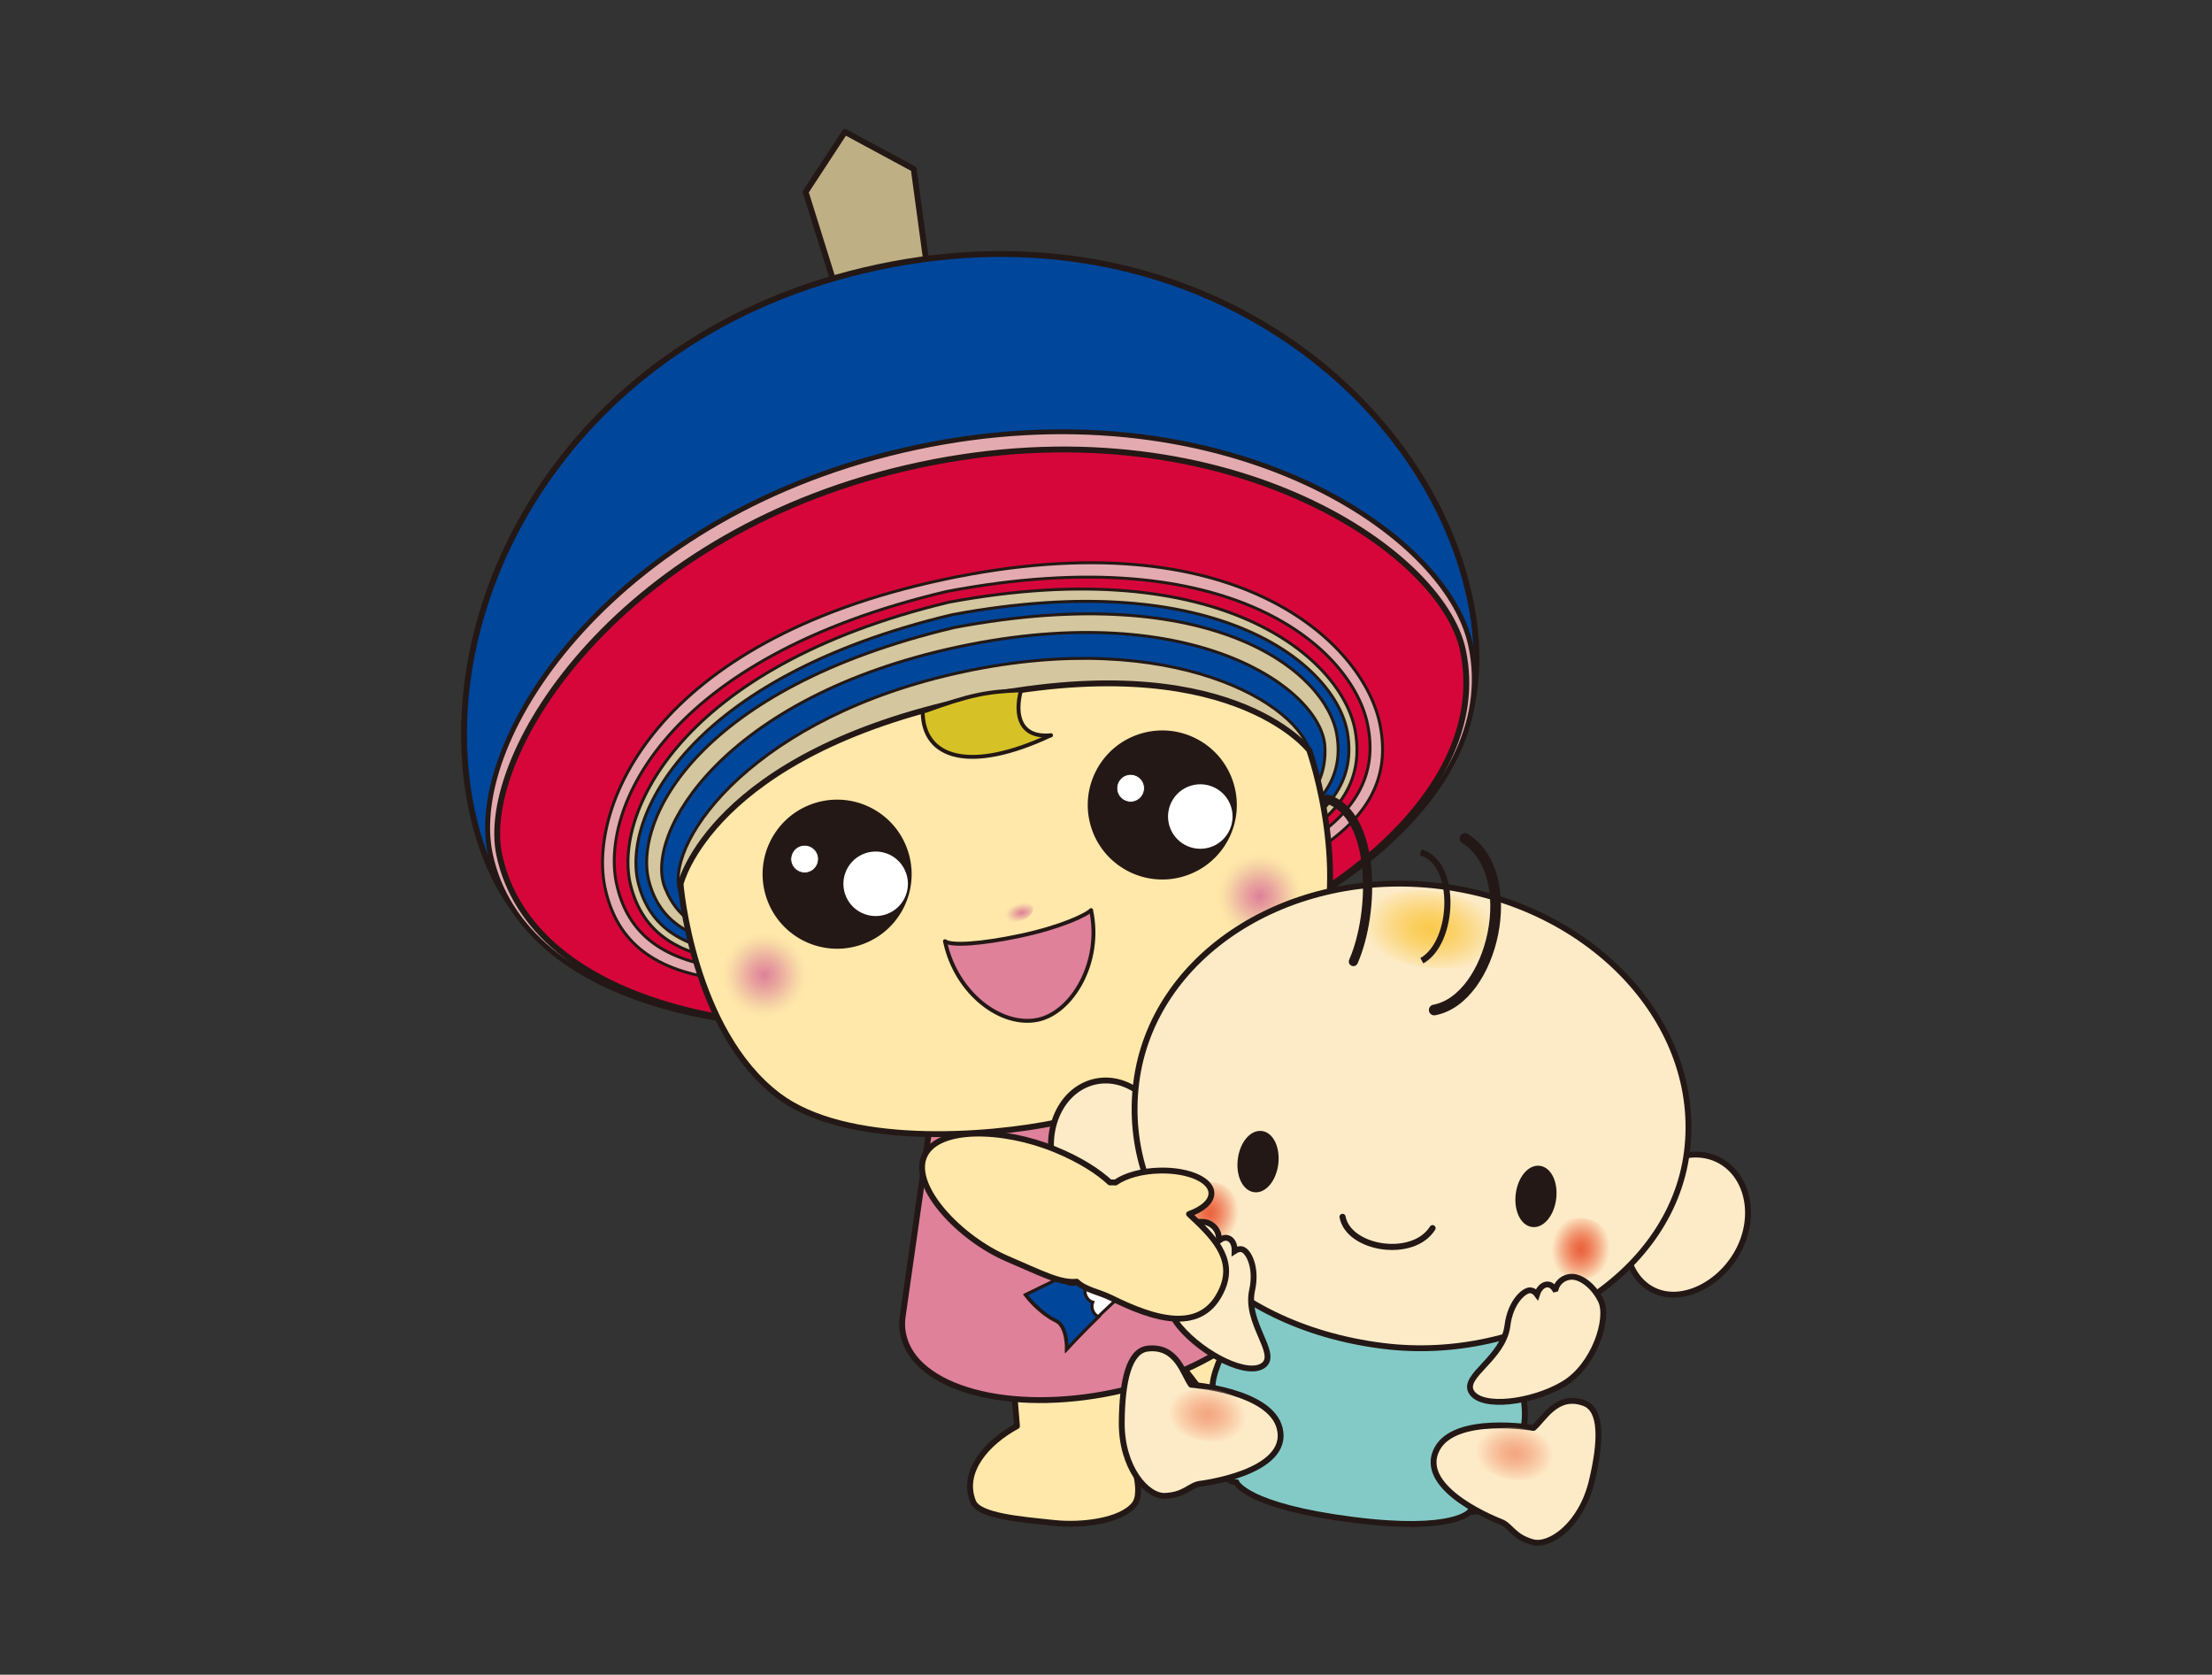 <?xml version="1.0" encoding="utf-8"?>
<!-- Generator: Adobe Illustrator 15.0.0, SVG Export Plug-In  -->
<!DOCTYPE svg PUBLIC "-//W3C//DTD SVG 1.1//EN" "http://www.w3.org/Graphics/SVG/1.1/DTD/svg11.dtd">
<svg version="1.1"
	 xmlns="http://www.w3.org/2000/svg" xmlns:xlink="http://www.w3.org/1999/xlink" xmlns:a="http://ns.adobe.com/AdobeSVGViewerExtensions/3.0/"
	 x="0px" y="0px" width="177px" height="134px" viewBox="-36.894 -10.316 177 134" enable-background="new -36.894 -10.316 177 134"
	 xml:space="preserve">
<rect x="-36.894" y="-10.316" width="177" height="134" fill="#333333" stroke="none"/>
<defs>
</defs>
<path fill="#FFE8A9" stroke="#231815" stroke-width="0.469" stroke-linecap="round" stroke-linejoin="round" stroke-miterlimit="10" d="
	M44.482,103.794l-0.828-10.101l11.396,0.728c0,0-2.039,7.939-1.731,10.307c0.167,1.299,1.44,4.249,0.538,5.354
	c-1.086,1.324-4.201,1.689-6.362,1.465c-2.662-0.282-6.049-0.539-6.519-1.699C39.992,107.418,42.103,105.079,44.482,103.794z"/>
<path fill="#FFE8A9" stroke="#231815" stroke-width="0.516" stroke-linecap="round" stroke-linejoin="round" stroke-miterlimit="10" d="
	M69.531,99.349c-1.079,0.039-5.016-8.529-5.016-8.529l-8.834,5.725c0,0,5.207,6.21,6.132,8.412c0.507,1.208,1.428,4.035,2.763,4.533
	c1.604,0.604,4.482-0.642,6.237-1.922c2.163-1.577,4.963-3.501,4.787-4.739C75.232,100.231,72.233,99.269,69.531,99.349z"/>
<path fill="#FFE8A9" stroke="#231815" stroke-width="0.493" stroke-linecap="round" stroke-linejoin="round" stroke-miterlimit="10" d="
	M78.514,74.767c-0.578-2.596-3.157-2.966-5.616-3.302c0.639-0.909,0.876-1.79,0.54-2.338c-0.563-0.927-2.543-0.561-4.419,0.816
	c-1.193,0.876-2.057,1.95-2.381,2.854c-0.128,0.081-0.249,0.166-0.366,0.257c-1.228-0.165-2.902-0.125-5.149,0.394
	c-4.327,0.995-8.746,3.913-8.191,6.489c0.556,2.575,6.105,3.724,10.203,2.839c2.836-0.618,5.393-1.63,5.7-1.838
	c0.413,0.208,1.813-0.234,2.847-0.394C75.361,79.965,79.408,78.787,78.514,74.767z"/>
<path fill="#DE8199" stroke="#231815" stroke-width="0.469" stroke-linecap="round" stroke-linejoin="round" stroke-miterlimit="10" d="
	M35.372,94.771l2.047-14.352l19.687-4.018l8.04,12.116l0,0c0.329,0.481,0.56,1.003,0.676,1.565
	c0.906,4.307-5.174,9.233-13.58,10.998c-8.406,1.769-15.955-0.294-16.859-4.604C35.263,95.913,35.266,95.343,35.372,94.771z"/>
<path fill="#FFFFFF" stroke="#231815" stroke-width="0.244" stroke-miterlimit="10" d="M45.143,93.294c0,0,0.998,1.378,2.455,2.093
	c0.906,0.446,0.843,2.26,0.843,2.26s2.243-2.452,4.462-4.387l-1.592-2.969L45.143,93.294z"/>
<path fill="#00469B" stroke="#231815" stroke-width="0.244" stroke-miterlimit="10" d="M45.196,93.274l2.912-1.419
	c0.141,0.414,0.551,0.733,1.078,0.539c0.077-0.023,0.141-0.061,0.198-0.1c0.185,0.146,0.432,0.216,0.717,0.13
	c0.013,0.009,0.024,0.017,0.038,0.021c-0.429,0.449-0.169,1.269,0.406,1.431c-0.178,0.429,0.039,0.986,0.467,1.169
	c-1.42,1.382-2.518,2.581-2.518,2.581s0.063-1.813-0.844-2.257C46.195,94.652,45.196,93.274,45.196,93.274z"/>
<path fill="#FFFFFF" stroke="#231815" stroke-width="0.241" stroke-miterlimit="10" d="M57.039,77.603
	c-0.577-0.305-1.032-0.691-1.323-1.067c-0.295-0.384-0.414-0.771-0.326-1.198c0.063-0.251,0.18-0.489,0.362-0.711
	c0.289,0.166,0.649,0.298,1.036,0.365c0.299,0.049,0.581,0.165,0.828,0.334c0.241,0.166,0.457,0.386,0.617,0.646
	c0.325,0.517,0.438,1.186,0.265,1.741c-0.11,0.321-0.289,0.564-0.535,0.716C57.733,78.083,57.408,77.793,57.039,77.603z"/>
<path fill="#FFFFFF" stroke="#231815" stroke-width="0.241" stroke-miterlimit="10" d="M56.721,80.125
	c-0.503-0.486-0.869-1.013-1.075-1.466c-0.211-0.461-0.242-0.85-0.068-1.202c0.112-0.21,0.277-0.384,0.505-0.527
	c0.253,0.24,0.585,0.479,0.957,0.673c0.286,0.146,0.539,0.353,0.751,0.594c0.205,0.243,0.37,0.527,0.473,0.831
	c0.21,0.602,0.173,1.269-0.119,1.723c-0.181,0.254-0.41,0.416-0.684,0.47C57.307,80.824,57.048,80.438,56.721,80.125z"/>
<path fill="#FFFFFF" stroke="#231815" stroke-width="0.241" stroke-miterlimit="10" d="M55.888,82.385
	c-0.207-0.309-0.373-0.616-0.502-0.91c-0.125-0.297-0.226-0.579-0.274-0.832c-0.11-0.509-0.056-0.898,0.198-1.174
	c0.156-0.154,0.357-0.261,0.611-0.316c0.201,0.316,0.475,0.659,0.8,0.973c0.253,0.24,0.46,0.518,0.616,0.816
	c0.153,0.299,0.254,0.623,0.295,0.934c0.082,0.625-0.075,1.22-0.449,1.537c-0.216,0.188-0.483,0.253-0.756,0.225
	C56.335,83.211,56.156,82.783,55.888,82.385z"/>
<path fill="#FFFFFF" stroke="#231815" stroke-width="0.241" stroke-miterlimit="10" d="M54.675,84.316
	c-0.161-0.341-0.282-0.679-0.366-1c-0.084-0.317-0.125-0.609-0.138-0.876c-0.004-0.132,0.003-0.257,0.018-0.368
	c0.016-0.115,0.038-0.222,0.073-0.31c0.075-0.188,0.177-0.338,0.341-0.431c0.182-0.113,0.416-0.146,0.678-0.123
	c0.14,0.375,0.337,0.775,0.607,1.177c0.41,0.606,0.621,1.303,0.602,1.912c-0.006,0.308-0.074,0.581-0.184,0.814
	c-0.117,0.223-0.275,0.405-0.48,0.505c-0.24,0.114-0.506,0.125-0.779,0.03C55.015,85.228,54.886,84.762,54.675,84.316z"/>
<path fill="#FFFFFF" stroke="#231815" stroke-width="0.241" stroke-miterlimit="10" d="M53.22,85.955
	c-0.252-0.725-0.341-1.412-0.287-1.936c0.053-0.522,0.252-0.884,0.603-1.016c0.209-0.067,0.448-0.054,0.71,0.032
	c0.078,0.396,0.221,0.838,0.43,1.28c0.162,0.345,0.273,0.694,0.334,1.03c0.059,0.336,0.063,0.655,0.023,0.947
	c-0.044,0.28-0.136,0.537-0.27,0.733c-0.138,0.19-0.313,0.334-0.525,0.392c-0.25,0.069-0.514,0.032-0.776-0.106
	C53.465,86.895,53.384,86.425,53.22,85.955z"/>
<path fill="#FFFFFF" stroke="#231815" stroke-width="0.241" stroke-miterlimit="10" d="M51.606,87.347
	c-0.201-0.753-0.225-1.432-0.122-1.947c0.053-0.253,0.14-0.466,0.26-0.626c0.123-0.155,0.276-0.259,0.465-0.296
	c0.224-0.04,0.465,0.016,0.72,0.144c0.031,0.405,0.125,0.861,0.291,1.333c0.127,0.361,0.203,0.721,0.232,1.059
	c0.026,0.338,0.004,0.648-0.061,0.922c-0.133,0.549-0.445,0.924-0.875,0.986c-0.25,0.039-0.514-0.049-0.764-0.209
	C51.782,88.298,51.74,87.837,51.606,87.347z"/>
<path fill="#FFFFFF" stroke="#231815" stroke-width="0.241" stroke-miterlimit="10" d="M49.892,88.543
	c-0.155-0.755-0.144-1.442,0.002-1.936c0.071-0.252,0.177-0.454,0.313-0.595c0.135-0.144,0.303-0.231,0.499-0.243
	c0.227-0.017,0.474,0.064,0.722,0.227c-0.007,0.403,0.05,0.863,0.18,1.351c0.201,0.747,0.201,1.451,0.036,1.972
	c-0.166,0.52-0.498,0.857-0.929,0.873c-0.252,0.003-0.509-0.1-0.751-0.284C50.015,89.502,49.995,89.04,49.892,88.543z"/>
<path fill="#FFFFFF" stroke="#231815" stroke-width="0.238" stroke-miterlimit="10" d="M53.994,90.762
	c-0.425-1.065-1.318-1.704-1.995-1.436c-0.678,0.272-0.885,1.35-0.459,2.414c0.422,1.065,1.316,1.705,1.995,1.434
	C54.212,92.901,54.417,91.822,53.994,90.762z"/>
<path fill="#FFFFFF" stroke="#231815" stroke-width="0.238" stroke-miterlimit="10" d="M54.979,89.715
	c-0.617-0.959-1.617-1.419-2.231-1.023c-0.612,0.396-0.607,1.493,0.012,2.454c0.618,0.964,1.616,1.424,2.231,1.025
	C55.604,91.779,55.599,90.676,54.979,89.715z"/>
<ellipse transform="matrix(0.689 -0.724 0.724 0.689 -47.327 67.527)" fill="#FFFFFF" stroke="#231815" stroke-width="0.238" stroke-miterlimit="10" cx="55.071" cy="88.945" rx="1.322" ry="2.071"/>
<path fill="#FFFFFF" stroke="#231815" stroke-width="0.232" stroke-miterlimit="10" d="M50.93,89.516
	c0.163-0.341,0.352-0.644,0.545-0.9c0.19-0.262,0.388-0.468,0.57-0.64c0.373-0.321,0.696-0.453,0.937-0.303
	c0.055,0.039,0.156,0.108,0.203,0.196c0.029,0.042,0.068,0.091,0.115,0.135c0.024,0.053,0.063,0.108,0.108,0.162
	c0.042,0.063,0.098,0.139,0.108,0.224c0.016,0.086,0.031,0.179,0.04,0.281c0.014,0.102,0.017,0.21,0.017,0.314
	c0.001,0.113,0.002,0.227,0.004,0.345c0.008,0.368-0.084,0.702-0.262,1.013c-0.173,0.291-0.432,0.556-0.715,0.733
	c-0.576,0.37-1.293,0.468-1.846,0.208c-0.325-0.146-0.558-0.391-0.701-0.689C50.413,90.327,50.717,89.96,50.93,89.516z"/>
<path fill="#FFFFFF" stroke="#231815" stroke-width="0.232" stroke-miterlimit="10" d="M48.357,89.04
	c0.247-0.301,0.51-0.559,0.769-0.776c0.26-0.215,0.514-0.375,0.754-0.495c0.485-0.231,0.904-0.264,1.262-0.017
	c0.206,0.137,0.375,0.37,0.509,0.642c-0.25,0.311-0.508,0.677-0.721,1.123c-0.323,0.681-0.872,1.184-1.487,1.412
	c-0.605,0.227-1.269,0.186-1.718-0.181c-0.267-0.201-0.423-0.49-0.481-0.814C47.653,89.739,48.033,89.442,48.357,89.04z"/>
<path fill="#FFFFFF" stroke="#231815" stroke-width="0.232" stroke-miterlimit="10" d="M45.996,88.085
	c0.315-0.257,0.633-0.464,0.935-0.623c0.299-0.157,0.594-0.285,0.853-0.353c0.26-0.062,0.501-0.094,0.704-0.053
	c0.211,0.03,0.385,0.127,0.533,0.285c0.172,0.181,0.281,0.442,0.34,0.743c-0.334,0.25-0.68,0.558-1.003,0.954
	c-0.247,0.308-0.53,0.56-0.832,0.74c-0.304,0.19-0.633,0.319-0.951,0.371c-0.159,0.027-0.319,0.039-0.474,0.032
	c-0.154-0.005-0.303-0.035-0.443-0.074c-0.281-0.079-0.522-0.241-0.696-0.461c-0.21-0.243-0.284-0.569-0.265-0.892
	C45.144,88.638,45.582,88.42,45.996,88.085z"/>
<path fill="#FFFFFF" stroke="#231815" stroke-width="0.232" stroke-miterlimit="10" d="M43.97,86.682
	c0.369-0.188,0.728-0.331,1.057-0.426c0.333-0.104,0.644-0.167,0.908-0.181c0.268-0.021,0.506-0.003,0.689,0.076
	c0.19,0.069,0.34,0.192,0.436,0.38c0.121,0.206,0.158,0.486,0.142,0.799c-0.382,0.174-0.793,0.421-1.205,0.755
	c-0.317,0.257-0.647,0.444-0.989,0.569c-0.34,0.132-0.69,0.196-1.012,0.183c-0.162-0.004-0.319-0.022-0.469-0.06
	c-0.146-0.037-0.282-0.096-0.408-0.165c-0.125-0.071-0.238-0.152-0.334-0.252c-0.093-0.1-0.167-0.216-0.225-0.338
	c-0.064-0.15-0.101-0.304-0.102-0.461c0.001-0.16,0.029-0.324,0.084-0.484c0.229-0.009,0.463-0.046,0.702-0.111
	C43.485,86.9,43.728,86.805,43.97,86.682z"/>
<path fill="#FFFFFF" stroke="#231815" stroke-width="0.232" stroke-miterlimit="10" d="M42.397,84.89
	c0.4-0.109,0.786-0.174,1.135-0.211c0.352-0.03,0.647-0.023,0.917,0.012c0.271,0.027,0.474,0.106,0.64,0.213
	c0.166,0.104,0.26,0.262,0.313,0.458c0.059,0.228,0.012,0.515-0.079,0.811c-0.416,0.106-0.869,0.262-1.354,0.51
	c-0.371,0.188-0.747,0.313-1.104,0.368c-0.357,0.051-0.717,0.046-1.023-0.03c-0.303-0.078-0.584-0.211-0.783-0.4
	c-0.195-0.194-0.339-0.429-0.377-0.697c-0.038-0.321,0.048-0.637,0.232-0.931C41.369,85.061,41.874,85.029,42.397,84.89z"/>
<path fill="#FFFFFF" stroke="#231815" stroke-width="0.232" stroke-miterlimit="10" d="M41.362,82.806
	c0.419-0.03,0.794-0.019,1.139,0.019c0.348,0.035,0.646,0.102,0.888,0.192c0.49,0.183,0.755,0.453,0.741,0.863
	c-0.018,0.245-0.113,0.503-0.293,0.785c-0.42,0.012-0.92,0.086-1.439,0.225c-0.798,0.215-1.58,0.176-2.127-0.1
	c-0.139-0.064-0.266-0.144-0.377-0.233c-0.104-0.096-0.194-0.195-0.266-0.309c-0.143-0.223-0.222-0.477-0.179-0.75
	c0.045-0.317,0.194-0.606,0.458-0.864C40.314,82.788,40.822,82.85,41.362,82.806z"/>
<path fill="#FFFFFF" stroke="#231815" stroke-width="0.232" stroke-miterlimit="10" d="M40.841,80.563
	c0.811,0.076,1.498,0.287,1.922,0.56c0.207,0.142,0.385,0.285,0.469,0.456c0.043,0.084,0.064,0.172,0.075,0.27
	c0.014,0.092,0.006,0.187-0.024,0.294c-0.068,0.238-0.246,0.485-0.48,0.725c-0.418-0.065-0.896-0.1-1.439-0.061
	c-0.416,0.032-0.807,0.002-1.158-0.079c-0.346-0.083-0.635-0.22-0.873-0.4c-0.118-0.088-0.223-0.185-0.31-0.294
	c-0.077-0.106-0.14-0.22-0.185-0.34c-0.043-0.121-0.066-0.243-0.07-0.371c-0.001-0.063,0.001-0.127,0.009-0.189
	c0.014-0.067,0.031-0.13,0.056-0.194c0.111-0.299,0.333-0.563,0.629-0.769C39.839,80.375,40.308,80.516,40.841,80.563z"/>
<path fill="#FFFFFF" stroke="#231815" stroke-width="0.244" stroke-miterlimit="10" d="M65.268,94.945c0,0,0.46-0.972,1.226-1.516
	c0.765-0.544,2.982-0.657,2.982-0.657s0.052-0.684-1.394-1.399c-0.815-0.402-1.522-1.171-2.29-2.609l-4.159,1.01L65.268,94.945z"/>
<path fill="#00469B" stroke="#231815" stroke-width="0.244" stroke-miterlimit="10" d="M63.463,92.086
	c0.121,0.025,0.265,0.034,0.432,0c0.66-0.114,0.819-0.604,0.578-0.898c0.052-0.012,0.104-0.025,0.149-0.042
	c0.146,0.079,0.352,0.109,0.606,0.065c0.421-0.074,0.64-0.302,0.679-0.535c0.142,0.147,0.395,0.233,0.744,0.171
	c0.197-0.032,0.351-0.104,0.46-0.189c0.313,0.314,0.633,0.549,0.971,0.715c1.445,0.716,1.394,1.399,1.394,1.399
	s-2.218,0.113-2.982,0.657c-0.766,0.544-1.226,1.516-1.226,1.516l-1.924-2.838c0.019-0.002,0.035-0.005,0.055-0.009
	C63.422,92.093,63.441,92.088,63.463,92.086z"/>
<path fill="#FFFFFF" stroke="#231815" stroke-width="0.238" stroke-miterlimit="10" d="M61.382,87.9
	c-0.557,0.981-0.233,2.216,0.719,2.756c0.954,0.539,3.064-0.299,3.619-1.276c0.556-0.981-0.655-1.729-1.607-2.271
	C63.159,86.569,61.937,86.92,61.382,87.9z"/>
<path fill="#FFFFFF" stroke="#231815" stroke-width="0.238" stroke-miterlimit="10" d="M59.367,87.773
	c-0.091,0.836,0.719,1.606,1.808,1.725c1.089,0.12,2.646-1.04,2.738-1.873c0.09-0.834-1.322-1.03-2.411-1.148
	C60.415,86.36,59.459,86.939,59.367,87.773z"/>
<path fill="#FFFFFF" stroke="#231815" stroke-width="0.238" stroke-miterlimit="10" d="M58.872,86.258
	c-1.283,0.628-2.037,1.721-1.683,2.445c0.354,0.727,1.681,0.806,2.963,0.178c1.283-0.625,2.034-1.72,1.682-2.444
	C61.481,85.709,60.153,85.63,58.872,86.258z"/>
<path fill="#FFFFFF" stroke="#231815" stroke-width="0.238" stroke-miterlimit="10" d="M57.098,86.3
	c-0.663,1.132-0.616,2.396,0.107,2.815c0.725,0.429,1.848-0.148,2.512-1.282c0.663-1.133,0.614-2.397-0.109-2.82
	C58.884,84.589,57.761,85.166,57.098,86.3z"/>
<ellipse transform="matrix(-0.863 -0.505 0.505 -0.863 61.72 190.245)" fill="#FFFFFF" stroke="#231815" stroke-width="0.238" stroke-miterlimit="10" cx="56.663" cy="86.751" rx="1.517" ry="2.378"/>
<polygon fill="#BEAF85" stroke="#231815" stroke-width="0.469" stroke-linecap="round" stroke-linejoin="round" stroke-miterlimit="10" points="
	37.255,10.833 36.22,3.204 30.717,0.235 27.569,5.044 29.869,12.405 "/>
<path fill="#00469B" stroke="#231815" stroke-width="0.469" stroke-linejoin="round" stroke-miterlimit="10" d="M33.347,11.068
	c24.754-5.263,43.855,9.948,47.375,26.49c3.997,18.775-15.195,26.06-35.278,30.335c-20.085,4.274-40.58,5.441-44.577-13.337
	C-2.655,38.012,8.595,16.343,33.347,11.068z"/>
<path fill="#E3ABB0" stroke="#231815" stroke-width="0.391" stroke-linecap="round" stroke-linejoin="round" stroke-miterlimit="10" d="
	M36.416,25.482c23.952-5.098,42.37,6.422,44.378,15.855c2.623,12.319-13.182,24.146-34.882,28.762
	c-21.699,4.619-40.95,0.26-43.572-12.063C0.331,48.604,12.462,30.582,36.416,25.482z"/>
<path fill="#D7063A" stroke="#231815" stroke-width="0.469" stroke-linecap="round" stroke-linejoin="round" stroke-miterlimit="10" d="
	M36.714,26.885c23.938-5.096,41.72,6.692,43.446,14.803c2.539,11.933-12.548,23.795-34.248,28.411
	c-21.7,4.619-40.311-0.069-42.851-11.998C1.336,49.987,12.774,31.982,36.714,26.885z"/>
<path fill="#E3ABB0" stroke="#231815" stroke-width="0.235" stroke-linecap="round" stroke-linejoin="round" stroke-miterlimit="10" d="
	M38.662,36.044c23.397-4.978,33.525,5.146,34.851,11.534c1.813,8.729-7.384,13.342-28.594,17.857
	c-21.207,4.513-31.488,4.045-33.388-4.665C10.141,54.396,15.267,41.025,38.662,36.044z"/>
<path fill="#D7063A" stroke="#231815" stroke-width="0.235" stroke-linecap="round" stroke-linejoin="round" stroke-miterlimit="10" d="
	M38.868,37.01c22.965-4.366,32.439,4.712,33.664,10.608c1.697,8.198-7.234,12.584-27.795,16.961
	c-20.561,4.376-30.508,4.003-32.292-4.169C11.162,54.526,16.115,42.375,38.868,37.01z"/>
<path fill="#D4C79F" stroke="#231815" stroke-width="0.235" stroke-linecap="round" stroke-linejoin="round" stroke-miterlimit="10" d="
	M39.05,37.866c21.839-4.069,31.523,4.602,32.504,10.326c1.312,7.681-7.086,11.467-26.965,15.699
	c-19.876,4.231-29.088,4.189-31.016-3.354C12.134,54.906,17.447,43.041,39.05,37.866z"/>
<path fill="#00469B" stroke="#231815" stroke-width="0.235" stroke-linecap="round" stroke-linejoin="round" stroke-miterlimit="10" d="
	M39.267,38.877c21.363-4.009,30.751,4.061,31.659,9.433c1.22,7.201-7.017,10.827-26.466,14.967
	c-19.451,4.142-28.447,4.181-30.269-2.894C12.833,55.109,18.122,43.919,39.267,38.877z"/>
<path fill="#D4C79F" stroke="#231815" stroke-width="0.235" stroke-linecap="round" stroke-linejoin="round" stroke-miterlimit="10" d="
	M39.482,39.891c20.724-3.906,29.757,3.565,30.595,8.581c1.126,6.724-6.877,10.176-25.748,14.194
	c-18.871,4.016-27.585,4.12-29.296-2.479C13.757,55.267,18.964,44.765,39.482,39.891z"/>
<path fill="#00469B" stroke="#231815" stroke-width="0.235" stroke-linecap="round" stroke-linejoin="round" stroke-miterlimit="10" d="
	M39.812,41.436c18.854-4.012,29.118,3.448,29.313,8.027c0.252,6.026-6.632,8.618-24.941,12.516
	c-18.309,3.895-25.65,4.335-27.874-1.271C14.618,56.444,20.955,45.454,39.812,41.436z"/>
<path fill="#D4C79F" stroke="#231815" stroke-width="0.235" stroke-linecap="round" stroke-linejoin="round" stroke-miterlimit="10" d="
	M40.234,43.426c16.649-3.544,26.989,2.57,27.747,6.688c1.02,5.535-7.274,8.108-23.846,11.636
	c-16.572,3.526-25.35,4.589-26.673-0.884C16.479,56.798,23.586,46.972,40.234,43.426z"/>
<path fill="#FFE8A9" stroke="#231815" stroke-width="0.469" stroke-linecap="round" stroke-linejoin="round" stroke-miterlimit="10" d="
	M40.71,45.631c20.703-4.407,27.16,4.079,27.16,4.079s3.918,11.092-0.254,18.659c-3.242,5.882-13.697,9.792-19.711,11.072
	c-6.014,1.278-17.154,1.968-22.514-2.089c-6.89-5.207-7.828-16.936-7.828-16.936S20.005,50.039,40.71,45.631z"/>
<g id="XMLID_2_">
	<g>
		<path fill="#DE8199" d="M44.769,64.555c-3.186,0.677-5.492,0.808-6.025,0.454l-0.014,0.021c0.883,4.142,4.509,6.875,7.439,6.246
			c2.716-0.575,5.129-4.593,4.251-8.726l-0.012-0.045C50.062,62.888,47.992,63.866,44.769,64.555z"/>
	</g>
	<g>
		
			<path fill="none" stroke="#231815" stroke-width="0.313" stroke-linecap="round" stroke-linejoin="round" stroke-miterlimit="10" d="
			M38.729,65.03c0.883,4.142,4.509,6.875,7.439,6.246c2.716-0.575,5.129-4.593,4.251-8.726"/>
		
			<path fill="none" stroke="#231815" stroke-width="0.313" stroke-linecap="round" stroke-linejoin="round" stroke-miterlimit="10" d="
			M38.723,64.994c0.007,0.004,0.014,0.01,0.021,0.015c0.533,0.354,2.84,0.223,6.025-0.454c3.224-0.689,5.293-1.667,5.64-2.05"/>
	</g>
</g>
<radialGradient id="SVGID_1_" cx="-294.031" cy="333.674" r="3.519" gradientTransform="matrix(-0.978 0.208 0.208 0.978 -293.06 -203.792)" gradientUnits="userSpaceOnUse">
	<stop  offset="0" style="stop-color:#DE8199"/>
	<stop  offset="0.31" style="stop-color:#DE8499;stop-opacity:0.69"/>
	<stop  offset="0.496" style="stop-color:#DF8C9B;stop-opacity:0.503"/>
	<stop  offset="0.65" style="stop-color:#E19A9D;stop-opacity:0.35"/>
	<stop  offset="0.786" style="stop-color:#E4AEA0;stop-opacity:0.214"/>
	<stop  offset="0.909" style="stop-color:#E8C8A4;stop-opacity:0.091"/>
	<stop  offset="1" style="stop-color:#EBE1A8;stop-opacity:0"/>
</radialGradient>
<path fill="url(#SVGID_1_)" d="M60.56,62.087c0.404,1.901,2.272,3.112,4.176,2.71c1.9-0.404,3.114-2.274,2.709-4.175
	c-0.405-1.901-2.275-3.116-4.176-2.707C61.368,58.317,60.155,60.187,60.56,62.087z"/>
<radialGradient id="SVGID_2_" cx="-253.947" cy="331.603" r="3.519" gradientTransform="matrix(-0.978 0.208 0.208 0.978 -293.06 -203.792)" gradientUnits="userSpaceOnUse">
	<stop  offset="0" style="stop-color:#DE8199"/>
	<stop  offset="0.31" style="stop-color:#DE8499;stop-opacity:0.69"/>
	<stop  offset="0.496" style="stop-color:#DF8C9B;stop-opacity:0.503"/>
	<stop  offset="0.65" style="stop-color:#E19A9D;stop-opacity:0.35"/>
	<stop  offset="0.786" style="stop-color:#E4AEA0;stop-opacity:0.214"/>
	<stop  offset="0.909" style="stop-color:#E8C8A4;stop-opacity:0.091"/>
	<stop  offset="1" style="stop-color:#EBE1A8;stop-opacity:0"/>
</radialGradient>
<path fill="url(#SVGID_2_)" d="M20.924,68.412c0.403,1.9,2.273,3.112,4.176,2.707c1.899-0.401,3.114-2.271,2.708-4.173
	c-0.406-1.9-2.273-3.117-4.176-2.71C21.732,64.642,20.519,66.511,20.924,68.412z"/>
<radialGradient id="SVGID_3_" cx="-610.172" cy="852.322" r="3.518" gradientTransform="matrix(-0.406 0.086 0.049 0.228 -244.641 -79.142)" gradientUnits="userSpaceOnUse">
	<stop  offset="0" style="stop-color:#DE8199"/>
	<stop  offset="0.31" style="stop-color:#DE8499;stop-opacity:0.69"/>
	<stop  offset="0.496" style="stop-color:#DF8C9B;stop-opacity:0.503"/>
	<stop  offset="0.65" style="stop-color:#E19A9D;stop-opacity:0.35"/>
	<stop  offset="0.786" style="stop-color:#E4AEA0;stop-opacity:0.214"/>
	<stop  offset="0.909" style="stop-color:#E8C8A4;stop-opacity:0.091"/>
	<stop  offset="1" style="stop-color:#EBE1A8;stop-opacity:0"/>
</radialGradient>
<path fill="url(#SVGID_3_)" d="M42.9,62.942c0.096,0.442,0.811,0.664,1.599,0.499c0.789-0.167,1.352-0.664,1.258-1.108
	c-0.095-0.442-0.811-0.667-1.599-0.496C43.368,62.001,42.806,62.5,42.9,62.942z"/>
<g id="XMLID_1_">
	<g>
		<path fill="#D6C226" d="M44.801,44.921c-0.53,2.004-0.073,3.83,2.395,3.596c-6.463,3.036-10.235,1.865-10.259-1.89l0.215-0.053
			C40.701,45.284,42.102,45.012,44.801,44.921z"/>
	</g>
	<g>
		
			<path fill="none" stroke="#231815" stroke-width="0.313" stroke-linecap="round" stroke-linejoin="round" stroke-miterlimit="10" d="
			M36.937,46.627c0.023,3.754,3.796,4.925,10.259,1.89"/>
		
			<path fill="none" stroke="#231815" stroke-width="0.313" stroke-linecap="round" stroke-linejoin="round" stroke-miterlimit="10" d="
			M44.801,44.921c-0.53,2.004-0.073,3.83,2.395,3.596"/>
		
			<path fill="none" stroke="#231815" stroke-width="0.313" stroke-linecap="round" stroke-linejoin="round" stroke-miterlimit="10" d="
			M37.151,46.574c3.55-1.29,4.95-1.562,7.649-1.653"/>
	</g>
</g>
<path fill="#231815" stroke="#231815" stroke-width="0.353" stroke-miterlimit="10" d="M61.662,52.467
	c-0.898-3.07-4.116-4.827-7.183-3.926c-3.065,0.898-4.823,4.114-3.923,7.185c0.9,3.063,4.118,4.821,7.181,3.92
	C60.807,58.748,62.563,55.531,61.662,52.467z"/>
<path fill="#FFFFFF" stroke="#231815" stroke-width="0.156" stroke-miterlimit="10" d="M61.704,54.267
	c-0.414-1.407-1.892-2.214-3.3-1.799c-1.41,0.41-2.218,1.891-1.805,3.3c0.413,1.404,1.892,2.215,3.3,1.802
	C61.312,57.155,62.118,55.676,61.704,54.267z"/>
<path fill="#FFFFFF" stroke="#231815" stroke-width="0.065" stroke-miterlimit="10" d="M54.636,52.44
	c-0.17-0.585-0.784-0.92-1.371-0.747c-0.584,0.17-0.92,0.785-0.748,1.372c0.172,0.586,0.784,0.924,1.371,0.749
	C54.476,53.645,54.811,53.028,54.636,52.44z"/>
<path fill="#231815" stroke="#231815" stroke-width="0.353" stroke-miterlimit="10" d="M35.553,57.723
	c-1.052-3.019-4.353-4.608-7.37-3.556c-3.017,1.053-4.607,4.354-3.556,7.371c1.055,3.021,4.354,4.613,7.372,3.558
	C35.017,64.042,36.606,60.74,35.553,57.723z"/>
<path fill="#FFFFFF" stroke="#231815" stroke-width="0.156" stroke-miterlimit="10" d="M35.684,59.524
	c-0.481-1.389-1.999-2.118-3.386-1.634c-1.384,0.485-2.117,2-1.633,3.39c0.485,1.384,2,2.115,3.387,1.631
	C35.438,62.427,36.171,60.912,35.684,59.524z"/>
<path fill="#FFFFFF" stroke="#231815" stroke-width="0.065" stroke-miterlimit="10" d="M28.537,58.055
	c-0.202-0.577-0.83-0.88-1.408-0.678c-0.577,0.201-0.884,0.832-0.683,1.407c0.203,0.58,0.835,0.881,1.413,0.681
	C28.434,59.264,28.737,58.632,28.537,58.055z"/>
<path fill="#83CAC7" stroke="#231815" stroke-width="0.469" d="M60.14,100.438c-0.193,2.13-0.544,7.55,1.9,7.858
	c0,0,0.758,1.912,9.396,3.005c8.041,1.012,9.281-0.664,9.281-0.664c2.444,0.308,4.047-4.955,4.357-7.069
	c0.376-2.565-1.6-7.779-1.6-7.779c0.265-2.119-3.471-3.107-5.912-3.415l-7.222-0.908c-2.447-0.306-6.241-0.328-6.506,1.797
	C63.836,93.262,60.364,97.918,60.14,100.438z"/>
<path display="none" fill="#FFFFFF" stroke="#231815" stroke-width="0.489" d="M63.232,94.453
	c-0.734,1.273,4.837,3.207,9.842,3.829c5.005,0.63,11.013,0.067,10.836-0.905c-0.265-1.47-5.662,0.199-10.67-0.431
	C68.236,96.318,63.812,93.459,63.232,94.453z"/>
<path fill="#FDEBC7" stroke="#231815" stroke-width="0.469" d="M47.36,82.737c0.664,3.037,3.342,5.435,5.871,4.881
	c2.529-0.559,3.955-3.851,3.289-6.889c-0.668-3.038-3.261-5.055-5.788-4.498C48.201,76.789,46.691,79.702,47.36,82.737z"/>
<path fill="#FDEBC7" stroke="#231815" stroke-width="0.469" d="M102.274,89.629c-1.398,2.776-4.584,4.438-6.897,3.271
	c-2.315-1.162-2.879-4.705-1.482-7.487c1.397-2.779,4.405-4.085,6.72-2.922C102.927,83.656,103.669,86.851,102.274,89.629z"/>
<path fill="#FDEBC7" stroke="#231815" stroke-width="0.469" d="M54.027,76.307c-1.281,10.208,6.724,19.439,19.735,21.069
	c11.274,1.417,23.05-5.33,24.33-15.538c1.282-10.206-7.544-19.716-19.715-21.245C66.209,59.07,55.308,66.106,54.027,76.307z"/>
<ellipse transform="matrix(-0.992 -0.124 0.124 -0.992 160.688 180.802)" fill="#231815" stroke="#231815" stroke-width="0.489" cx="85.956" cy="85.413" rx="1.386" ry="2.224"/>
<path fill="#231815" stroke="#231815" stroke-width="0.489" d="M62.396,82.458c-0.154,1.219,0.338,2.281,1.098,2.378
	c0.762,0.096,1.5-0.814,1.655-2.032c0.149-1.221-0.342-2.286-1.099-2.381C63.286,80.329,62.548,81.236,62.396,82.458z"/>
<radialGradient id="SVGID_4_" cx="89.644" cy="45.481" r="4.553" gradientTransform="matrix(-1.192 -0.15 -0.094 0.748 188.725 43.444)" gradientUnits="userSpaceOnUse">
	<stop  offset="0" style="stop-color:#FAC94C"/>
	<stop  offset="0.215" style="stop-color:#FACA4F;stop-opacity:0.893"/>
	<stop  offset="0.392" style="stop-color:#FACD59;stop-opacity:0.804"/>
	<stop  offset="0.555" style="stop-color:#FBD16B;stop-opacity:0.723"/>
	<stop  offset="0.71" style="stop-color:#FBD883;stop-opacity:0.645"/>
	<stop  offset="0.858" style="stop-color:#FCE1A2;stop-opacity:0.571"/>
	<stop  offset="1" style="stop-color:#FDEBC7;stop-opacity:0.5"/>
</radialGradient>
<path fill="url(#SVGID_4_)" d="M71.582,63.309c-0.207,1.671,2.296,3.361,5.593,3.776c3.299,0.414,6.142-0.607,6.351-2.278
	c0.21-1.671-2.29-3.361-5.592-3.776C74.636,60.62,71.793,61.64,71.582,63.309z"/>
<path fill="none" stroke="#231815" stroke-width="0.489" stroke-linecap="round" stroke-linejoin="round" d="M77.737,87.953
	c-1.57,2.499-6.728,1.668-7.203-0.902"/>
<path fill="none" stroke="#231815" stroke-width="0.857" stroke-linecap="round" stroke-linejoin="round" d="M80.333,56.772
	c4.531,2.854,2.241,12.851-2.462,13.726"/>
<path fill="none" stroke="#231815" stroke-width="0.734" stroke-linecap="round" stroke-linejoin="round" d="M69.334,53.622
	c3.892,1.312,3.793,9.072,2.068,13"/>
<path fill="none" stroke="#231815" stroke-width="0.489" d="M76.791,57.886c2.942,0.791,2.717,7.203,0.088,8.669"/>
<radialGradient id="SVGID_5_" cx="205.144" cy="78.379" r="4.551" gradientTransform="matrix(-0.511 -0.064 -0.075 0.6 200.305 55.717)" gradientUnits="userSpaceOnUse">
	<stop  offset="0" style="stop-color:#EA613B"/>
	<stop  offset="0.203" style="stop-color:#EA643E;stop-opacity:0.898"/>
	<stop  offset="0.371" style="stop-color:#EC6E48;stop-opacity:0.815"/>
	<stop  offset="0.525" style="stop-color:#EE7F5A;stop-opacity:0.737"/>
	<stop  offset="0.672" style="stop-color:#F19772;stop-opacity:0.664"/>
	<stop  offset="0.814" style="stop-color:#F6B691;stop-opacity:0.593"/>
	<stop  offset="0.949" style="stop-color:#FBDBB7;stop-opacity:0.525"/>
	<stop  offset="1" style="stop-color:#FDEBC7;stop-opacity:0.5"/>
</radialGradient>
<path fill="url(#SVGID_5_)" d="M86.996,89.264c-0.169,1.338,0.84,2.572,2.255,2.75c1.414,0.176,2.694-0.769,2.861-2.109
	c0.168-1.338-0.841-2.569-2.254-2.746C88.444,86.983,87.162,87.923,86.996,89.264z"/>
<radialGradient id="SVGID_6_" cx="263.098" cy="79.728" r="4.552" gradientTransform="matrix(-0.511 -0.064 -0.075 0.6 200.305 55.717)" gradientUnits="userSpaceOnUse">
	<stop  offset="0" style="stop-color:#EA613B"/>
	<stop  offset="0.203" style="stop-color:#EA643E;stop-opacity:0.898"/>
	<stop  offset="0.371" style="stop-color:#EC6E48;stop-opacity:0.815"/>
	<stop  offset="0.525" style="stop-color:#EE7F5A;stop-opacity:0.737"/>
	<stop  offset="0.672" style="stop-color:#F19772;stop-opacity:0.664"/>
	<stop  offset="0.814" style="stop-color:#F6B691;stop-opacity:0.593"/>
	<stop  offset="0.949" style="stop-color:#FBDBB7;stop-opacity:0.525"/>
	<stop  offset="1" style="stop-color:#FDEBC7;stop-opacity:0.5"/>
</radialGradient>
<path fill="url(#SVGID_6_)" d="M57.273,86.36c-0.169,1.344,0.839,2.57,2.255,2.749c1.41,0.18,2.693-0.762,2.863-2.107
	c0.169-1.336-0.844-2.567-2.254-2.748C58.724,84.08,57.438,85.024,57.273,86.36z"/>
<path fill="#FDEBC7" stroke="#231815" stroke-width="0.469" stroke-linecap="round" stroke-linejoin="round" stroke-miterlimit="10" d="
	M85.813,103.942c0,0-6.276-1.074-7.723,1.692c-1.701,3.263,5.139,5.828,5.139,5.828c0.792,0.329,0.955,1.167,2.499,1.614
	c1.363,0.394,3.901-1.344,4.749-4.874c0.773-3.232,0.81-5.715-0.594-6.24C87.657,101.132,86.611,103.287,85.813,103.942z"/>
<path fill="#FDEBC7" stroke="#231815" stroke-width="0.469" stroke-linecap="round" stroke-linejoin="round" stroke-miterlimit="10" d="
	M58.414,100.483c0,0,6.354,0.466,7.093,3.491c0.875,3.573-6.381,4.435-6.381,4.435c-0.85,0.125-1.207,0.902-2.815,0.968
	c-1.417,0.056-3.469-2.241-3.445-5.869c0.024-3.32,0.58-5.74,2.071-5.916C57.298,97.318,57.796,99.661,58.414,100.483z"/>
<path fill="#FDEBC7" stroke="#231815" stroke-width="0.469" d="M83.729,95.751c0.234-1.903,1.347-2.854,1.831-2.824
	c0.211,0.014,0.393,0.138,0.533,0.331c0.156-0.484,0.496-0.82,0.866-0.8c0.224,0.017,0.419,0.16,0.56,0.382
	c0.024-0.006,0.045-0.016,0.066-0.021c0.153-0.541,0.645-0.949,1.249-0.975c0.718-0.027,1.744,0.648,2.365,1.896
	c0.706,1.423-0.512,5.242-3.023,6.708c-2.509,1.468-6.535,1.977-7.335,0.604C80.091,99.772,83.403,98.379,83.729,95.751z"/>
<path fill="#FDEBC7" stroke="#231815" stroke-width="0.469" d="M63.296,92.929c0.415-1.876-0.315-3.145-0.783-3.274
	c-0.2-0.063-0.417,0-0.613,0.13c0.015-0.507-0.191-0.934-0.549-1.035c-0.217-0.064-0.448,0.007-0.657,0.167
	c-0.017-0.014-0.035-0.027-0.056-0.037c0.039-0.567-0.288-1.113-0.85-1.338c-0.666-0.267-1.861,0.025-2.865,0.998
	c-1.139,1.102-1.266,5.109,0.61,7.332c1.874,2.219,5.502,4.043,6.714,3.02C65.381,97.937,62.726,95.513,63.296,92.929z"/>
<radialGradient id="SVGID_7_" cx="195.296" cy="105.772" r="3.712" gradientTransform="matrix(-0.843 -0.106 -0.079 0.626 232.706 57.357)" gradientUnits="userSpaceOnUse">
	<stop  offset="0" style="stop-color:#EA613B"/>
	<stop  offset="0.203" style="stop-color:#EA643E;stop-opacity:0.898"/>
	<stop  offset="0.371" style="stop-color:#EC6E48;stop-opacity:0.815"/>
	<stop  offset="0.525" style="stop-color:#EE7F5A;stop-opacity:0.737"/>
	<stop  offset="0.672" style="stop-color:#F19772;stop-opacity:0.664"/>
	<stop  offset="0.814" style="stop-color:#F6B691;stop-opacity:0.593"/>
	<stop  offset="0.949" style="stop-color:#FBDBB7;stop-opacity:0.525"/>
	<stop  offset="1" style="stop-color:#FDEBC7;stop-opacity:0.5"/>
</radialGradient>
<path opacity="0.5" fill="url(#SVGID_7_)" d="M56.385,102.495c-0.144,1.142,1.281,2.261,3.183,2.496
	c1.899,0.239,3.557-0.49,3.701-1.63c0.142-1.142-1.282-2.26-3.184-2.498S56.528,101.356,56.385,102.495z"/>
<radialGradient id="SVGID_8_" cx="127.347" cy="105.779" r="3.711" gradientTransform="matrix(-0.843 -0.106 -0.079 0.626 200.014 53.255)" gradientUnits="userSpaceOnUse">
	<stop  offset="0" style="stop-color:#EA613B"/>
	<stop  offset="0.203" style="stop-color:#EA643E;stop-opacity:0.898"/>
	<stop  offset="0.371" style="stop-color:#EC6E48;stop-opacity:0.815"/>
	<stop  offset="0.525" style="stop-color:#EE7F5A;stop-opacity:0.737"/>
	<stop  offset="0.672" style="stop-color:#F19772;stop-opacity:0.664"/>
	<stop  offset="0.814" style="stop-color:#F6B691;stop-opacity:0.593"/>
	<stop  offset="0.949" style="stop-color:#FBDBB7;stop-opacity:0.525"/>
	<stop  offset="1" style="stop-color:#FDEBC7;stop-opacity:0.5"/>
</radialGradient>
<path opacity="0.5" fill="url(#SVGID_8_)" d="M80.953,105.582c-0.142,1.137,1.278,2.257,3.177,2.493
	c1.904,0.241,3.561-0.493,3.706-1.632c0.143-1.14-1.284-2.258-3.184-2.496C82.751,103.711,81.098,104.44,80.953,105.582z"/>
<path fill="#FFE8A9" stroke="#231815" stroke-width="0.469" stroke-linecap="round" stroke-linejoin="round" stroke-miterlimit="10" d="
	M60.929,92.764c1.027-2.456-0.865-4.248-2.679-5.938c1.049-0.375,1.748-0.956,1.79-1.598c0.077-1.084-1.753-1.924-4.078-1.883
	c-1.479,0.023-2.805,0.401-3.594,0.957c-0.149-0.01-0.297-0.012-0.443-0.005c-0.912-0.843-2.299-1.778-4.433-2.656
	c-4.108-1.679-9.403-1.85-10.436,0.574c-1.034,2.425,2.834,6.566,6.694,8.206c2.668,1.137,4.176,1.959,5.513,1.817
	c0.667,0.655,1.815,0.829,2.754,1.297C55.356,95.186,59.339,96.562,60.929,92.764z"/>
</svg>
